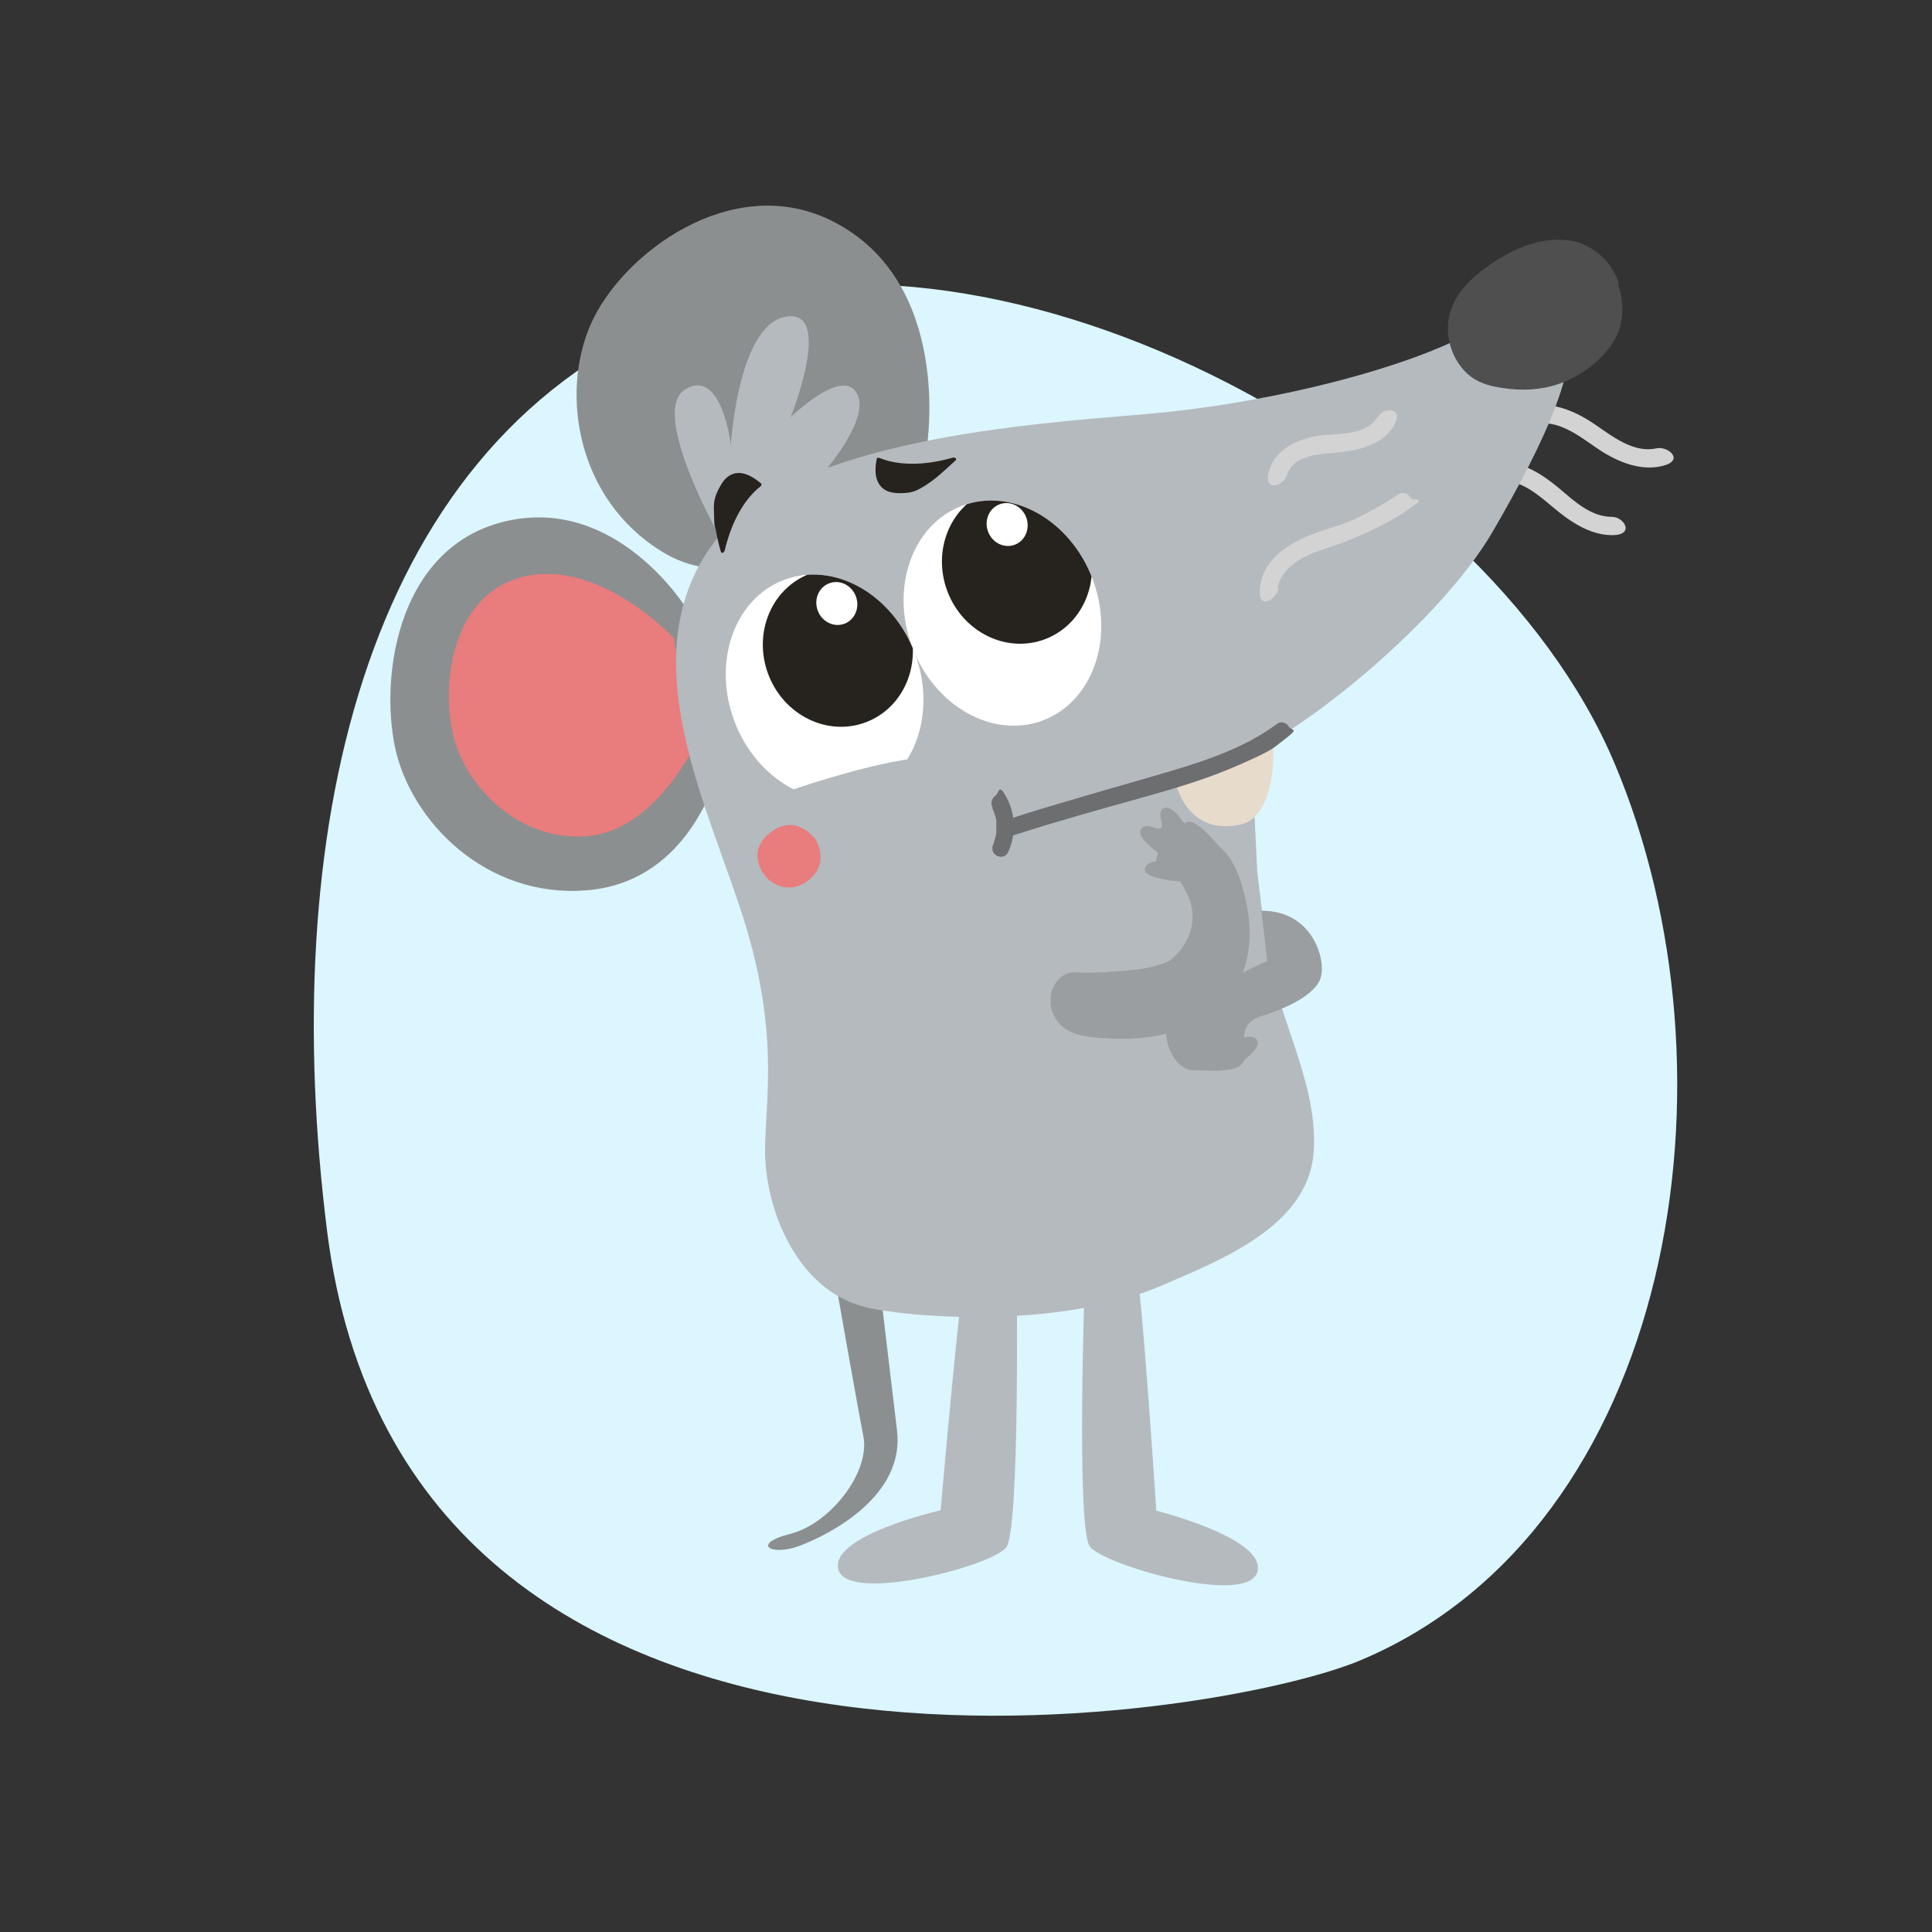 <svg xmlns="http://www.w3.org/2000/svg" xmlns:xlink="http://www.w3.org/1999/xlink" id="Ebene_1" viewBox="0 0 465 465"><rect x="0" y="0" width="465" height="465" fill="#333333" stroke="none"/><defs><style>      .st0 {        fill: none;      }      .st1 {        fill: #e7dbcc;      }      .st2 {        fill: #6d6e70;      }      .st3 {        fill: #dbf6ff;        fill-rule: evenodd;      }      .st4 {        fill: #4f4f4f;      }      .st5 {        clip-path: url(#clippath-1);      }      .st6 {        fill: #9b9ea1;      }      .st7 {        fill: #fff;      }      .st8 {        fill: #e97c7d;      }      .st9 {        fill: #b5babe;      }      .st10 {        fill: #8c8f90;      }      .st11 {        fill: #26221d;      }      .st12 {        fill: #d3d3d3;      }      .st13 {        clip-path: url(#clippath);      }    </style><clipPath id="clippath"><ellipse class="st0" cx="241.3" cy="147.5" rx="23.2" ry="27.6" transform="translate(-36.5 94.4) rotate(-20.6)"></ellipse></clipPath><clipPath id="clippath-1"><ellipse class="st0" cx="198.5" cy="165.3" rx="23.2" ry="27.6" transform="translate(-45.5 80.5) rotate(-20.6)"></ellipse></clipPath></defs><path id="Oval" class="st3" d="M327.7,399.5c75.2-31.9,92.7-140.8,60.8-216-31.9-75.3-152-138.5-227.2-106.6s-94.3,125.9-82.6,219.2c18.8,150.4,214.3,118.2,249,103.4Z"></path><g><path class="st12" d="M360.7,115.7c5.2-.4,9.4,3.3,13.1,6.4s8.6,6.7,14.2,6.7,2.9-4.4,0-4.4c-5.2,0-9.2-3.9-12.9-7s-8.9-6.6-14.4-6.1-2.8,4.7,0,4.4h0Z"></path><path class="st12" d="M369.5,102.1c5.4-1.2,10.4,2.7,14.6,5.6s10,5.8,15.8,4.5,1.6-4.9-1.2-4.3c-5.4,1.2-10.4-2.7-14.6-5.6s-10-5.8-15.8-4.5-1.6,4.9,1.2,4.3h0Z"></path><path class="st10" d="M200,302.2s6.1,34.8,7.8,43.5c1.7,8.8-8.2,21.2-17.7,23.5-9.4,2.4-4.6,5.5,2.5,2.8,7.1-2.7,25.2-11.9,23.3-27.7-1.9-15.7-4-33.7-4-33.7l.3-5.1-12.1-3.4Z"></path><path class="st9" d="M85.4-5.1"></path><path class="st10" d="M165.1,146.3s-16.4-26.6-42.7-21c-26.3,5.6-31.1,36.7-27.3,54.7,3.9,17.9,22,36.1,45.8,34.3,23.9-1.7,30.4-25.4,31.1-25.5s-6.9-42.4-6.9-42.4Z"></path><path class="st8" d="M162,153.4s-17.2-18.4-35.1-14.8c-17.9,3.6-20.8,25.4-17.9,38,2.9,12.6,15.5,25.6,31.7,24.7,16.3-.9,25.5-20.6,26-20.6s-4.6-27.3-4.6-27.3Z"></path><path class="st10" d="M223.1,107.3s6.4-39.6-23-54.2c-24.1-11.9-50.5,8.1-57.9,24.9-7.4,16.8-3.3,42.1,17,54.7,20.4,12.6,39.5-7.9,40.1-7.6.6.3,23.8-17.8,23.8-17.8Z"></path><path class="st9" d="M302.6,209.8c1.2,10,2.3,19.2,2.6,20.6,2.9,15.4,12.5,31.9,10.9,47.7-1.8,17.2-22.4,25.2-36,31.1-25.5,11.1-62.7,7.8-72.2,5.3-15-3.9-22.9-21-23.7-35.4-.6-11.3,3.9-27.6-4.6-55.9-8.3-27.8-29.1-65.5-7.1-93.5,18.8-23.9,75.5-27.7,102.9-30,27.4-2.3,57.7-9.6,75-17.8,17.2-8.2,25.2-5,25.2-5,6.7,7.8-4.1,30-16.3,51-11.8,20.3-41.5,44.9-56.9,52.5-.2,0-.4.2-.6.3-.2,0-.4.2-.6.3"></path><ellipse class="st7" cx="241.3" cy="147.5" rx="23.2" ry="27.6" transform="translate(-36.5 94.4) rotate(-20.6)"></ellipse><ellipse class="st7" cx="198.5" cy="165.3" rx="23.2" ry="27.6" transform="translate(-45.5 80.5) rotate(-20.6)"></ellipse><ellipse class="st7" cx="206.8" cy="153.8" rx="4.9" ry="5.2" transform="translate(-40.9 82.6) rotate(-20.6)"></ellipse><path class="st8" d="M195.8,201.5c0,0-4.3-5.7-10.3-1.2-6,4.6-1.9,10.1-.8,11.1,1.4,1.5,5.8,4.1,10.3.1,0,0,5-3.7.9-10.1Z"></path><path class="st11" d="M229.5,110.1c-3.4,1-11.3,2.8-17.9.1-.3-.1-.6,0-.6.3-.5,2.4-.6,5.8,2,7.4,1,.6,2.3.8,3.5.8,1.3,0,2.7-.1,3.9-.6s2.6-1.4,3.7-2.2,1.3-1,1.9-1.5c1.4-1.2,2.7-2.4,4-3.6.3-.3,0-.8-.5-.6Z"></path><path class="st9" d="M174.3,131.2s-18.3-31.8-9.5-37.4c8.9-5.6,11.1,13.3,11.1,13.3,0,0,1.7-29,13.3-30.9,11.6-1.9,1.1,24.2,1.1,24.2,0,0,12.6-12.3,16-5.6,3.5,6.6-9.9,21.1-9.9,21.1l-11.3,5.1-10.8,10.3Z"></path><path class="st11" d="M174.4,132.6c.8-3.5,3.1-11.2,8.7-15.6.2-.2.3-.5,0-.7-1.9-1.6-4.8-3.4-7.4-1.9-1.1.6-1.8,1.6-2.4,2.7-.7,1.2-1.2,2.4-1.4,3.7-.2,1.5,0,2.9,0,4.4s.2,1.6.4,2.4c.3,1.8.7,3.5,1.2,5.2.1.4.7.3.8-.1Z"></path><g class="st13"><ellipse class="st11" cx="244.8" cy="135.9" rx="17.9" ry="19.1" transform="translate(-32.2 94.9) rotate(-20.6)"></ellipse></g><ellipse class="st7" cx="242.4" cy="126.2" rx="4.9" ry="5.2" transform="translate(-28.9 93.4) rotate(-20.6)"></ellipse><g class="st5"><ellipse class="st11" cx="201.7" cy="155.9" rx="17.9" ry="19.1" transform="translate(-42 81) rotate(-20.6)"></ellipse></g><ellipse class="st7" cx="201.4" cy="145.2" rx="4.9" ry="5.2" transform="translate(-38.2 80.2) rotate(-20.6)"></ellipse><path class="st4" d="M389.6,68.1c-1.6-5-6-9.1-11.2-10.1-7.6-1.4-15.4,2.3-21.3,6.8-3.5,2.6-6.7,5.9-8,10.1-1.6,5.1,0,11.1,3.8,14.8,2.9,2.8,6.7,3.5,10.5,3.9,4.4.5,9,0,13.1-1.7,4.8-2,9.5-5.6,12.1-10.1,2.4-4.2,2.3-9.1.8-13.5Z"></path><path class="st9" d="M273.4,305.8c1.2.8,4.9,57.8,4.9,57.8,0,0,26.8,6.7,24.3,14.8-2.5,8.2-37-1.7-40.3-6.2-3.3-4.5-1.2-64.4-1.2-64.4l12.3-2Z"></path><path class="st9" d="M232.5,305.8c-1.2.8-6.1,57.7-6.1,57.7,0,0-26.9,6.1-24.6,14.3,2.3,8.2,37.1-.9,40.4-5.4s2.5-64.4,2.5-64.4l-12.3-2.2Z"></path><path class="st1" d="M305.9,177.3c.9-.2,2,19.3-7.5,21.2-14.2,2.9-16-12.5-16-12.5l23.5-8.7Z"></path><path class="st2" d="M307.4,174.2c-6.1,4.5-13.1,7.4-20.2,9.7s-17.7,5.2-26.5,7.8-11.7,3.4-17.4,5.3-1.4,4.8,1.1,3.9c9.9-3.2,20-6,30-8.8s16.6-4.8,24.5-8.3,7.3-3.6,10.6-6.1,1.3-1.8.7-2.8-1.9-1.4-2.8-.7h0Z"></path><path class="st2" d="M238.8,194.5c.1.2.2.4.3.6,0,.2,0,.2,0,0,0,.1,0,.2.1.3.1.4.3.8.4,1.2s.2.8.2,1.2c0-.5,0,.3,0,.3,0,.2,0,.4,0,.6,0,.4,0,.9,0,1.3s0,.7,0,.2c0,.2,0,.5-.1.7,0,.4-.2.8-.3,1.2s-.2.5-.2.7c0,.2,0,.2,0,0,0,.1,0,.2-.1.3-.5,1-.3,2.2.7,2.8s2.3.3,2.8-.7c1.9-4.1,1.9-8.9-.2-13s-1.9-1.3-2.8-.7-1.3,1.8-.7,2.8h0Z"></path><path class="st6" d="M252.9,241.4c-.2-2.1.5-4.3,2-5.8.8-.8,1.7-1.3,2.7-1.5s2.5,0,3.7,0c1.9,0,3.8,0,5.7-.2,4-.2,8.2-.5,12.1-1.7,1.1-.3,2.3-.8,3.1-1.5,4.3-3.9,5.9-9.2,4.1-14.2-.5-1.3-1.2-2.6-1.9-3.8s-.5-.5-.9-.6c-3.3-.3-8.6-1.1-7.9-3.2.3-.9,1.3-1.4,2.6-1.6.3-1,.3-1.1.5-2.1-2.6-1.9-5.2-4.3-4-5.8.6-.8,1.9-.7,3.4-.1s1.7-.5,1.5-1.4c-.5-1.6-.5-3,.6-3.4,1.4-.6,3.3,1.4,4.9,3.8,0,0,0-.1.1-.2,1.7-1.7,6,2.9,8.3,5.7,1.9,1.5,3.7,4,5.1,8.3,6,18.5-.9,31.9-15.8,36.2-5.4,1.5-11.1,2-16.7,1.6s-3.1-.3-4.7-.5c-2.1-.3-4-.9-5.7-2.3-1.6-1.4-2.6-3.4-2.9-5.6Z"></path><path class="st9" d="M184.4,192.3s32.7-12.3,45.4-9.9c-10.1,8-11.4,8-11.4,8l-20.4,5.4-13.5-3.4Z"></path><path class="st12" d="M307.5,141.6c1.2-6.2,7.9-8.4,13.1-10.1s12.5-4.9,18.1-8.7,1.4-1.9.8-3-2-1.5-3-.8c-3,2-6.1,3.8-9.3,5.4s-6.5,2.5-9.8,3.6c-6,2.1-12.7,5.6-14,12.5s3.7,4,4.3,1.2h0Z"></path><path class="st12" d="M331.6,100.3c-2.7,4.5-9.2,4-13.6,4.5s-10.8,2.7-12.5,8.3,3.5,3.9,4.3,1.2c1.5-5,8.2-5,12.3-5.4s10.5-1.6,13.3-6.3-2.4-4.7-3.8-2.2h0Z"></path><path class="st6" d="M303.6,219.2l1.4,12.1s-22.9,10.1-24.1,15.3c-1.1,5.2,2.5,11,6.3,11s11.2.9,12.3-2.5c1.5-1.2,3.8-3.3,3.1-4.7-.6-1-1.9-1-3.2-.7.2-2.5,1.2-4.2,4.1-5.1,4.3-1.3,12.4-4.5,14.2-8.8,1.8-4.3-1.6-16.6-13.9-16.6Z"></path></g></svg>